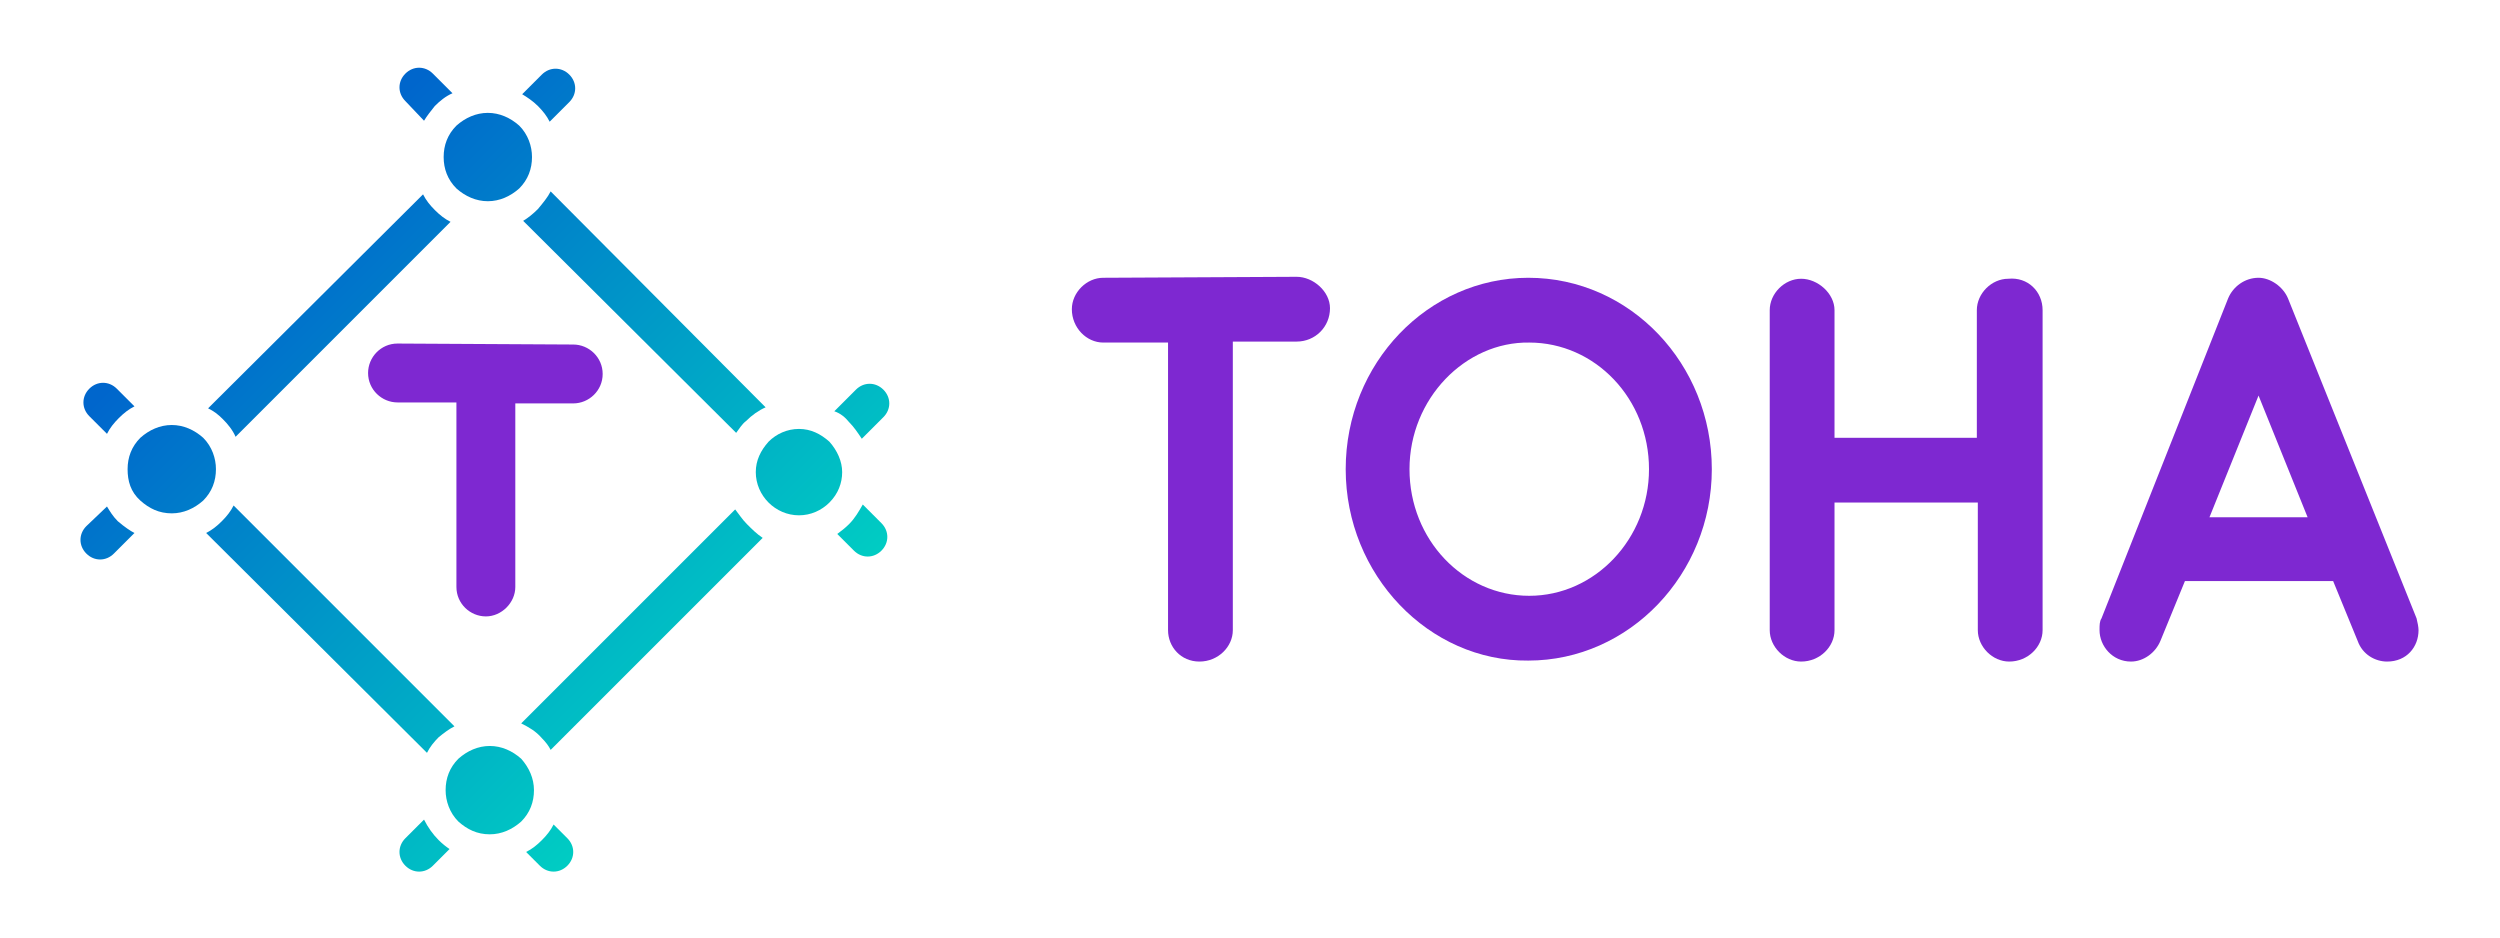 <?xml version="1.0" encoding="utf-8"?>
<!-- Generator: Adobe Illustrator 27.2.0, SVG Export Plug-In . SVG Version: 6.00 Build 0)  -->
<svg version="1.1" id="Calque_1" xmlns="http://www.w3.org/2000/svg" xmlns:xlink="http://www.w3.org/1999/xlink" x="0px" y="0px"
	 viewBox="0 0 254.7 95.6" style="enable-background:new 0 0 254.7 95.6;" xml:space="preserve">
<style type="text/css">
	.st0{fill:#7E28D1;}
	.st1{fill:url(#SVGID_1_);}
	.st2{fill:url(#SVGID_00000109709524566762703940000007213505125945283733_);}
	.st3{fill:url(#SVGID_00000132069531526938455340000010286490975963398334_);}
	.st4{fill:url(#SVGID_00000129891251100443769520000012789224255563582083_);}
	.st5{fill:url(#SVGID_00000075126280601774727470000014416555103972393151_);}
	.st6{fill:url(#SVGID_00000013174341401820742990000002692831442455797391_);}
	.st7{fill:url(#SVGID_00000078040980764545851840000009442994906705865884_);}
	.st8{fill:url(#SVGID_00000165916857441017797340000009558031748553906842_);}
	.st9{fill:url(#SVGID_00000180356868235250875210000010768468966851248539_);}
	.st10{fill:url(#SVGID_00000147918925703174783610000004984161048505436077_);}
	.st11{fill:url(#SVGID_00000051369190275143068170000006213274918896579002_);}
	.st12{fill:url(#SVGID_00000179647887499782359100000009888515794259416231_);}
	.st13{fill:url(#SVGID_00000068655500355097306570000011228984076806475958_);}
	.st14{fill:url(#SVGID_00000150080788417117266220000008362614410474977950_);}
	.st15{fill:url(#SVGID_00000172435435083456245240000006872056473082438027_);}
	.st16{fill:url(#SVGID_00000045612635595459457510000016611618946393684386_);}
</style>
<g>
	<g>
		<path class="st0" d="M132.1,28.2c1.7,0,3.4,1.5,3.4,3.2c0,1.9-1.5,3.4-3.4,3.4h-6.5v29.4c0,1.7-1.5,3.2-3.4,3.2
			c-1.9,0-3.2-1.5-3.2-3.2V34.9h-6.6c-1.7,0-3.2-1.5-3.2-3.4c0-1.7,1.5-3.2,3.2-3.2L132.1,28.2L132.1,28.2z"/>
		<path class="st0" d="M137.1,47.8c0-10.8,8.4-19.5,18.6-19.5c10.4,0,18.7,8.8,18.7,19.5c0,10.7-8.4,19.5-18.7,19.5
			C145.6,67.4,137.1,58.6,137.1,47.8z M143.6,47.8c0,7.2,5.5,12.9,12.2,12.9s12.2-5.8,12.2-12.9c0-7.2-5.5-12.9-12.2-12.9
			C149.3,34.8,143.6,40.6,143.6,47.8z"/>
		<path class="st0" d="M208.1,31.6v32.6c0,1.7-1.5,3.2-3.4,3.2c-1.7,0-3.2-1.5-3.2-3.2v-13h-14.6v13c0,1.7-1.5,3.2-3.4,3.2
			c-1.7,0-3.2-1.5-3.2-3.2V31.6c0-1.7,1.5-3.2,3.2-3.2s3.4,1.5,3.4,3.2v13h14.5v-13c0-1.7,1.5-3.2,3.2-3.2
			C206.6,28.2,208.1,29.7,208.1,31.6z"/>
		<path class="st0" d="M246.2,63c0.1,0.4,0.2,0.9,0.2,1.2c0,1.7-1.2,3.2-3.2,3.2c-1.2,0-2.5-0.7-3-2.1l-2.5-6.1h-15.1l-2.5,6.1
			c-0.5,1.2-1.7,2.1-3,2.1c-1.9,0-3.2-1.6-3.2-3.2c0-0.5,0-0.9,0.2-1.2l12.9-32.6c0.5-1.2,1.7-2.1,3.1-2.1c1.2,0,2.5,0.9,3,2.1
			L246.2,63z M235.1,52.7l-5-12.4l-5,12.4H235.1z"/>
	</g>
	<g>
		<path class="st0" d="M58.4,35.1c1.6,0,3,1.3,3,3s-1.4,3-3,3h-5.9v18.7c0,1.6-1.4,3-3,3s-3-1.3-3-3V41h-6c-1.6,0-3-1.3-3-3
			c0-1.6,1.3-3,3-3L58.4,35.1L58.4,35.1z"/>
		<g>
			
				<linearGradient id="SVGID_1_" gradientUnits="userSpaceOnUse" x1="90.561" y1="-100.37" x2="42.18" y2="-51.99" gradientTransform="matrix(1 0 0 -1 0 -43.574)">
				<stop  offset="0" style="stop-color:#00CEC3"/>
				<stop  offset="1" style="stop-color:#0066CC"/>
				<stop  offset="1" style="stop-color:#0066CC"/>
			</linearGradient>
			<path class="st1" d="M46.5,19.2c0.9,0.8,2,1.3,3.2,1.3s2.3-0.5,3.2-1.3c0.9-0.9,1.3-2,1.3-3.2c0-1.1-0.4-2.3-1.3-3.2
				c-0.9-0.8-2-1.3-3.2-1.3s-2.3,0.5-3.2,1.3c-0.9,0.9-1.3,2-1.3,3.2S45.6,18.3,46.5,19.2z"/>
			
				<linearGradient id="SVGID_00000170279695292606187880000006593440181685322912_" gradientUnits="userSpaceOnUse" x1="74.411" y1="-116.52" x2="26.03" y2="-68.14" gradientTransform="matrix(1 0 0 -1 0 -43.574)">
				<stop  offset="0" style="stop-color:#00CEC3"/>
				<stop  offset="1" style="stop-color:#0066CC"/>
				<stop  offset="1" style="stop-color:#0066CC"/>
			</linearGradient>
			<path style="fill:url(#SVGID_00000170279695292606187880000006593440181685322912_);" d="M22.7,42.7c0.5,0.5,1,1.1,1.3,1.8
				l21.9-21.9c-0.6-0.3-1.1-0.7-1.6-1.2s-0.9-1-1.2-1.6L21.2,41.6C21.8,41.9,22.2,42.2,22.7,42.7z"/>
			
				<linearGradient id="SVGID_00000016781928426594882050000007247401968710395037_" gradientUnits="userSpaceOnUse" x1="90.561" y1="-100.37" x2="42.18" y2="-51.99" gradientTransform="matrix(1 0 0 -1 0 -43.574)">
				<stop  offset="0" style="stop-color:#00CEC3"/>
				<stop  offset="1" style="stop-color:#0066CC"/>
				<stop  offset="1" style="stop-color:#0066CC"/>
			</linearGradient>
			<path style="fill:url(#SVGID_00000016781928426594882050000007247401968710395037_);" d="M53.3,22.5L75,44.1
				c0.3-0.4,0.6-0.9,1-1.2c0.6-0.6,1.3-1.1,2-1.4l-21.9-22c-0.3,0.6-0.8,1.2-1.3,1.8C54.3,21.8,53.8,22.2,53.3,22.5z"/>
			
				<linearGradient id="SVGID_00000142151697385257647810000007722380570158545043_" gradientUnits="userSpaceOnUse" x1="58.461" y1="-132.47" x2="10.08" y2="-84.09" gradientTransform="matrix(1 0 0 -1 0 -43.574)">
				<stop  offset="0" style="stop-color:#00CEC3"/>
				<stop  offset="1" style="stop-color:#0066CC"/>
				<stop  offset="1" style="stop-color:#0066CC"/>
			</linearGradient>
			<path style="fill:url(#SVGID_00000142151697385257647810000007722380570158545043_);" d="M46.3,74L23.8,51.5
				c-0.3,0.6-0.7,1.1-1.2,1.6s-1,0.9-1.6,1.2l22.5,22.4c0.3-0.6,0.7-1.1,1.2-1.6C45.2,74.7,45.7,74.3,46.3,74z"/>
			
				<linearGradient id="SVGID_00000170280954018114706310000013049675538915394987_" gradientUnits="userSpaceOnUse" x1="58.559" y1="-132.372" x2="10.178" y2="-83.992" gradientTransform="matrix(1 0 0 -1 0 -43.574)">
				<stop  offset="0" style="stop-color:#00CEC3"/>
				<stop  offset="1" style="stop-color:#0066CC"/>
				<stop  offset="1" style="stop-color:#0066CC"/>
			</linearGradient>
			<path style="fill:url(#SVGID_00000170280954018114706310000013049675538915394987_);" d="M14.3,51c0.9,0.8,1.9,1.3,3.2,1.3
				c1.2,0,2.3-0.5,3.2-1.3c0.9-0.9,1.3-2,1.3-3.2c0-1.1-0.4-2.3-1.3-3.2c-0.9-0.8-2-1.3-3.2-1.3s-2.3,0.5-3.2,1.3
				c-0.9,0.9-1.3,2-1.3,3.2S13.3,50.1,14.3,51z"/>
			
				<linearGradient id="SVGID_00000055677399528947270120000016176675412631584438_" gradientUnits="userSpaceOnUse" x1="74.311" y1="-116.62" x2="25.93" y2="-68.24" gradientTransform="matrix(1 0 0 -1 0 -43.574)">
				<stop  offset="0" style="stop-color:#00CEC3"/>
				<stop  offset="1" style="stop-color:#0066CC"/>
				<stop  offset="1" style="stop-color:#0066CC"/>
			</linearGradient>
			<path style="fill:url(#SVGID_00000055677399528947270120000016176675412631584438_);" d="M76.1,53.4c-0.5-0.5-0.8-1-1.2-1.5
				L53.1,73.7c0.8,0.4,1.5,0.8,2.1,1.5c0.4,0.4,0.7,0.8,0.9,1.2l21.6-21.6C77.1,54.4,76.6,53.9,76.1,53.4z"/>
			
				<linearGradient id="SVGID_00000048464921480831089750000017583779685514755733_" gradientUnits="userSpaceOnUse" x1="97.061" y1="-93.87" x2="48.68" y2="-45.49" gradientTransform="matrix(1 0 0 -1 0 -43.574)">
				<stop  offset="0" style="stop-color:#00CEC3"/>
				<stop  offset="1" style="stop-color:#0066CC"/>
				<stop  offset="1" style="stop-color:#0066CC"/>
			</linearGradient>
			<path style="fill:url(#SVGID_00000048464921480831089750000017583779685514755733_);" d="M86.5,43c0.5,0.5,0.9,1.1,1.3,1.7
				l2.2-2.2c0.8-0.8,0.8-2,0-2.8s-2-0.8-2.8,0L85,41.9C85.6,42.1,86.1,42.5,86.5,43z"/>
			
				<linearGradient id="SVGID_00000052807757958213884530000000439168779776141459_" gradientUnits="userSpaceOnUse" x1="58.411" y1="-132.52" x2="10.03" y2="-84.14" gradientTransform="matrix(1 0 0 -1 0 -43.574)">
				<stop  offset="0" style="stop-color:#00CEC3"/>
				<stop  offset="1" style="stop-color:#0066CC"/>
				<stop  offset="1" style="stop-color:#0066CC"/>
			</linearGradient>
			<path style="fill:url(#SVGID_00000052807757958213884530000000439168779776141459_);" d="M53.1,77.3c-0.9-0.8-2-1.3-3.2-1.3
				s-2.3,0.5-3.2,1.3c-0.9,0.9-1.3,2-1.3,3.2c0,1.1,0.4,2.3,1.3,3.2c0.9,0.8,1.9,1.3,3.2,1.3c1.2,0,2.3-0.5,3.2-1.3
				c0.9-0.9,1.3-2,1.3-3.2S53.9,78.2,53.1,77.3z"/>
			
				<linearGradient id="SVGID_00000157990179790306842040000010026483005210179243_" gradientUnits="userSpaceOnUse" x1="51.661" y1="-139.27" x2="3.28" y2="-90.89" gradientTransform="matrix(1 0 0 -1 0 -43.574)">
				<stop  offset="0" style="stop-color:#00CEC3"/>
				<stop  offset="1" style="stop-color:#0066CC"/>
				<stop  offset="1" style="stop-color:#0066CC"/>
			</linearGradient>
			<path style="fill:url(#SVGID_00000157990179790306842040000010026483005210179243_);" d="M12,53.1c-0.5-0.5-0.8-1-1.1-1.5l-2.1,2
				c-0.8,0.8-0.8,2,0,2.8s2,0.8,2.8,0l2.1-2.1C13.3,54.1,12.7,53.7,12,53.1z"/>
			
				<linearGradient id="SVGID_00000125562246730026492390000003476830884311184317_" gradientUnits="userSpaceOnUse" x1="58.511" y1="-132.42" x2="10.13" y2="-84.04" gradientTransform="matrix(1 0 0 -1 0 -43.574)">
				<stop  offset="0" style="stop-color:#00CEC3"/>
				<stop  offset="1" style="stop-color:#0066CC"/>
				<stop  offset="1" style="stop-color:#0066CC"/>
			</linearGradient>
			<path style="fill:url(#SVGID_00000125562246730026492390000003476830884311184317_);" d="M56.4,84c-0.3,0.6-0.7,1.1-1.2,1.6
				s-1,0.9-1.6,1.2l1.4,1.4c0.8,0.8,2,0.8,2.8,0s0.8-2,0-2.8L56.4,84z"/>
			
				<linearGradient id="SVGID_00000162339845125698382500000001174688535112303000_" gradientUnits="userSpaceOnUse" x1="51.911" y1="-139.02" x2="3.53" y2="-90.64" gradientTransform="matrix(1 0 0 -1 0 -43.574)">
				<stop  offset="0" style="stop-color:#00CEC3"/>
				<stop  offset="1" style="stop-color:#0066CC"/>
				<stop  offset="1" style="stop-color:#0066CC"/>
			</linearGradient>
			<path style="fill:url(#SVGID_00000162339845125698382500000001174688535112303000_);" d="M44.7,85.6c-0.6-0.6-1.1-1.3-1.5-2.1
				l-1.9,1.9c-0.8,0.8-0.8,2,0,2.8s2,0.8,2.8,0l1.7-1.7C45.5,86.3,45.1,86,44.7,85.6z"/>
			
				<linearGradient id="SVGID_00000103953583714396552880000000065164052493857193_" gradientUnits="userSpaceOnUse" x1="90.561" y1="-100.37" x2="42.18" y2="-51.99" gradientTransform="matrix(1 0 0 -1 0 -43.574)">
				<stop  offset="0" style="stop-color:#00CEC3"/>
				<stop  offset="1" style="stop-color:#0066CC"/>
				<stop  offset="1" style="stop-color:#0066CC"/>
			</linearGradient>
			<path style="fill:url(#SVGID_00000103953583714396552880000000065164052493857193_);" d="M87.9,51.4c-0.4,0.7-0.8,1.4-1.4,2
				c-0.4,0.4-0.8,0.7-1.2,1l1.7,1.7c0.8,0.8,2,0.8,2.8,0s0.8-2,0-2.8L87.9,51.4z"/>
			
				<linearGradient id="SVGID_00000128457160298990628380000013825794722691212703_" gradientUnits="userSpaceOnUse" x1="90.361" y1="-100.57" x2="41.98" y2="-52.19" gradientTransform="matrix(1 0 0 -1 0 -43.574)">
				<stop  offset="0" style="stop-color:#00CEC3"/>
				<stop  offset="1" style="stop-color:#0066CC"/>
				<stop  offset="1" style="stop-color:#0066CC"/>
			</linearGradient>
			<path style="fill:url(#SVGID_00000128457160298990628380000013825794722691212703_);" d="M84.5,45c-0.9-0.8-1.9-1.3-3.1-1.3
				s-2.3,0.5-3.1,1.3c-0.8,0.9-1.3,1.9-1.3,3.1c0,1.2,0.5,2.3,1.3,3.1s1.9,1.3,3.1,1.3s2.3-0.5,3.1-1.3c0.9-0.9,1.3-2,1.3-3.1
				S85.3,45.9,84.5,45z"/>
			
				<linearGradient id="SVGID_00000085955196491249559810000015881860338964242096_" gradientUnits="userSpaceOnUse" x1="97.211" y1="-93.72" x2="48.83" y2="-45.34" gradientTransform="matrix(1 0 0 -1 0 -43.574)">
				<stop  offset="0" style="stop-color:#00CEC3"/>
				<stop  offset="1" style="stop-color:#0066CC"/>
				<stop  offset="1" style="stop-color:#0066CC"/>
			</linearGradient>
			<path style="fill:url(#SVGID_00000085955196491249559810000015881860338964242096_);" d="M54.8,10.8c0.5,0.5,0.9,1,1.2,1.6l2-2
				c0.8-0.8,0.8-2,0-2.8s-2-0.8-2.8,0l-2,2C53.7,9.9,54.3,10.3,54.8,10.8z"/>
			
				<linearGradient id="SVGID_00000163067591788777215730000001536550274092816552_" gradientUnits="userSpaceOnUse" x1="58.461" y1="-132.47" x2="10.08" y2="-84.09" gradientTransform="matrix(1 0 0 -1 0 -43.574)">
				<stop  offset="0" style="stop-color:#00CEC3"/>
				<stop  offset="1" style="stop-color:#0066CC"/>
				<stop  offset="1" style="stop-color:#0066CC"/>
			</linearGradient>
			<path style="fill:url(#SVGID_00000163067591788777215730000001536550274092816552_);" d="M10.9,44.2c0.3-0.6,0.7-1.1,1.2-1.6
				s1-0.9,1.6-1.2l-1.8-1.8c-0.8-0.8-2-0.8-2.8,0s-0.8,2,0,2.8L10.9,44.2z"/>
			
				<linearGradient id="SVGID_00000034079127640597103840000006711328852756757400_" gradientUnits="userSpaceOnUse" x1="90.586" y1="-100.345" x2="42.205" y2="-51.965" gradientTransform="matrix(1 0 0 -1 0 -43.574)">
				<stop  offset="0" style="stop-color:#00CEC3"/>
				<stop  offset="1" style="stop-color:#0066CC"/>
				<stop  offset="1" style="stop-color:#0066CC"/>
			</linearGradient>
			<path style="fill:url(#SVGID_00000034079127640597103840000006711328852756757400_);" d="M43.2,12.3c0.3-0.5,0.7-1,1.1-1.5
				c0.5-0.5,1.1-1,1.8-1.3l-2-2c-0.8-0.8-2-0.8-2.8,0s-0.8,2,0,2.8L43.2,12.3z"/>
		</g>
	</g>
</g>
</svg>
